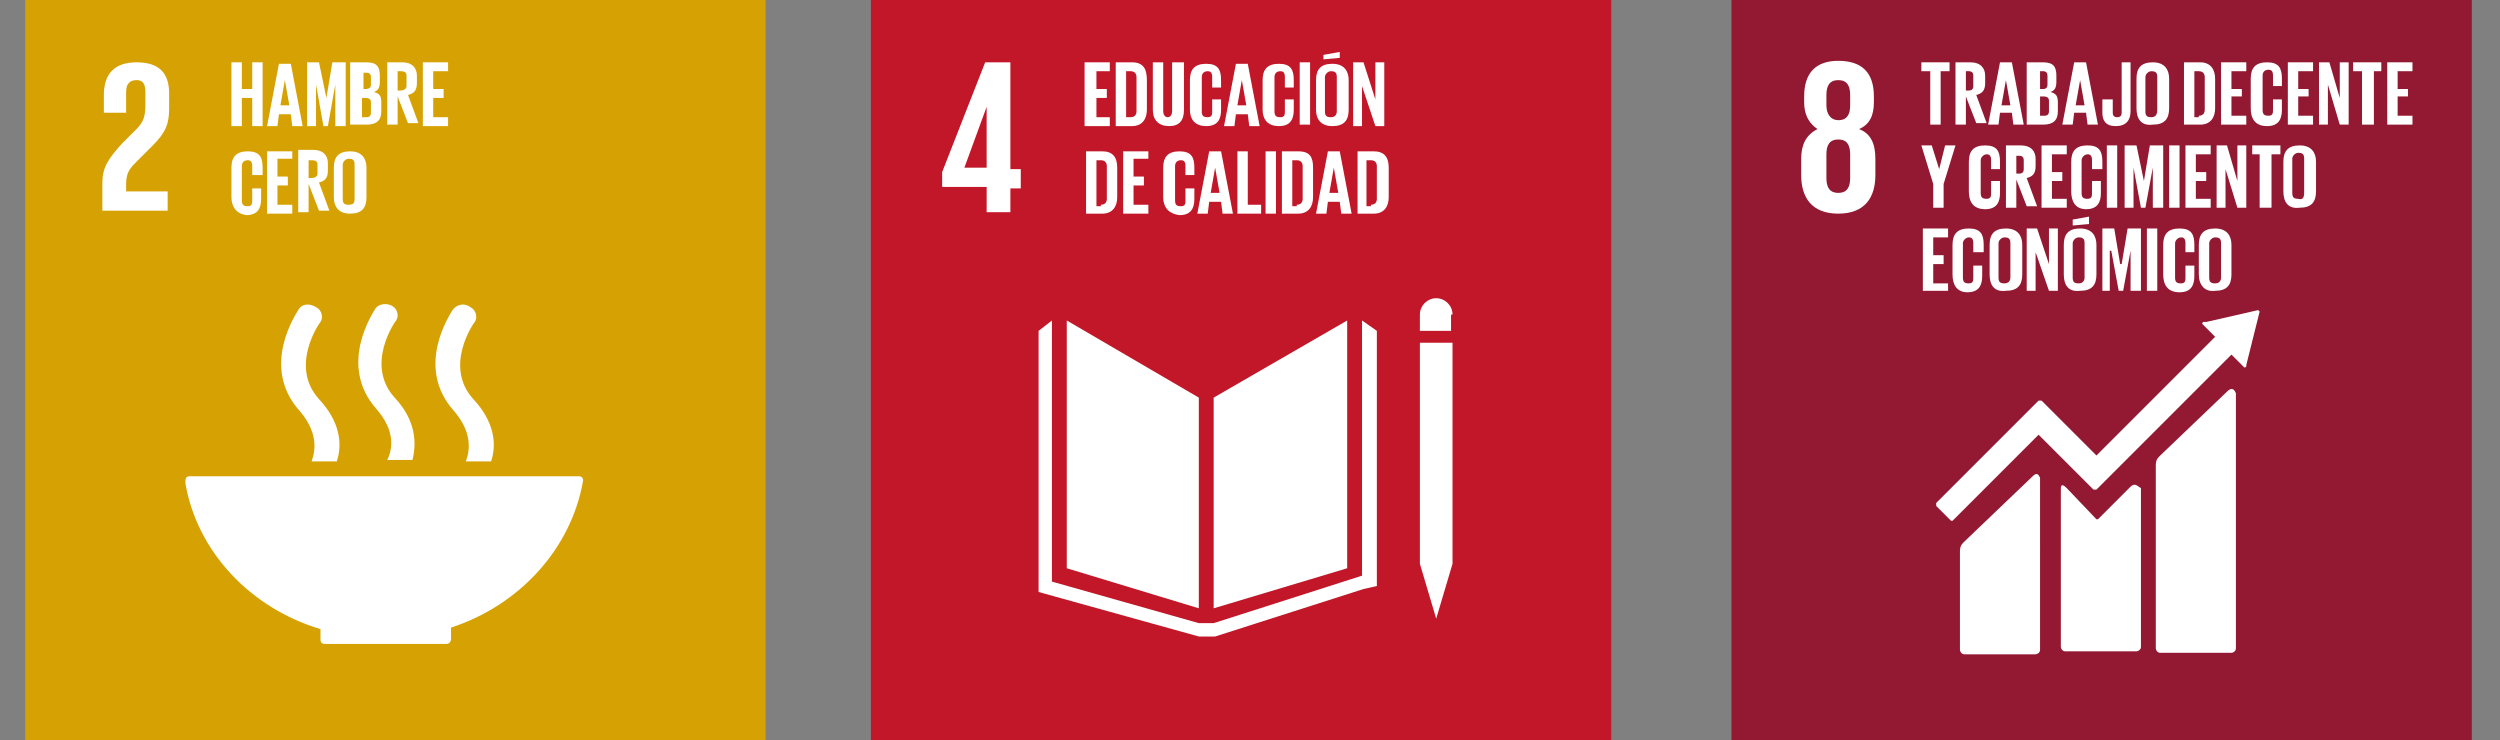 <?xml version="1.0" encoding="utf-8"?>
<!-- Generator: Adobe Illustrator 24.2.3, SVG Export Plug-In . SVG Version: 6.00 Build 0)  -->
<svg version="1.1" id="Capa_1" xmlns="http://www.w3.org/2000/svg" xmlns:xlink="http://www.w3.org/1999/xlink" x="0px" y="0px"
	 viewBox="0 0 168.5 49.9" style="enable-background:new 0 0 168.5 49.9;" xml:space="preserve">
<rect x="0" y="0" width="168.5" height="49.9" fill="#808080" stroke="none"/>
<style type="text/css">
	.st0{fill:#D6A102;}
	.st1{clip-path:url(#SVGID_2_);fill:#FFFFFF;}
	.st2{fill:#FFFFFF;}
	.st3{clip-path:url(#SVGID_4_);fill:#FFFFFF;}
	.st4{clip-path:url(#SVGID_6_);fill:#FFFFFF;}
	.st5{clip-path:url(#SVGID_8_);fill:#FFFFFF;}
	.st6{fill:#C11728;}
	.st7{clip-path:url(#SVGID_10_);fill:#FFFFFF;}
	.st8{clip-path:url(#SVGID_12_);fill:#FFFFFF;}
	.st9{clip-path:url(#SVGID_14_);fill:#FFFFFF;}
	.st10{clip-path:url(#SVGID_16_);fill:#FFFFFF;}
	.st11{clip-path:url(#SVGID_18_);fill:#FFFFFF;}
	.st12{clip-path:url(#SVGID_20_);fill:#FFFFFF;}
	.st13{clip-path:url(#SVGID_22_);fill:#FFFFFF;}
	.st14{clip-path:url(#SVGID_24_);fill:#FFFFFF;}
	.st15{fill:#931831;}
	.st16{clip-path:url(#SVGID_26_);fill:#FFFFFF;}
	.st17{clip-path:url(#SVGID_28_);fill:#FFFFFF;}
	.st18{clip-path:url(#SVGID_30_);fill:#FFFFFF;}
	.st19{clip-path:url(#SVGID_32_);fill:#FFFFFF;}
	.st20{clip-path:url(#SVGID_34_);fill:#FFFFFF;}
	.st21{clip-path:url(#SVGID_36_);fill:#FFFFFF;}
	.st22{clip-path:url(#SVGID_38_);fill:#FFFFFF;}
	.st23{clip-path:url(#SVGID_40_);fill:#FFFFFF;}
	.st24{clip-path:url(#SVGID_42_);fill:#FFFFFF;}
	.st25{clip-path:url(#SVGID_44_);fill:#FFFFFF;}
	.st26{clip-path:url(#SVGID_46_);fill:#FFFFFF;}
</style>
<rect x="1.7" y="0" class="st0" width="49.9" height="49.9"/>
<g>
	<defs>
		<rect id="SVGID_1_" x="1.7" y="0" width="165" height="49.9"/>
	</defs>
	<clipPath id="SVGID_2_">
		<use xlink:href="#SVGID_1_"  style="overflow:visible;"/>
	</clipPath>
	<path class="st1" d="M21.6,42.4v0.7c0,0,0,0,0,0c0,0,0,0,0,0c0,0.2,0.1,0.3,0.3,0.3c0,0,0,0,0,0c0,0,0,0,0,0h8.2c0,0,0,0,0,0
		c0,0,0,0,0,0c0.2,0,0.3-0.2,0.3-0.3c0,0,0,0,0,0c0,0,0,0,0,0v-0.8c4.6-1.5,8.1-5.3,8.9-9.9c0,0,0,0,0,0c0,0,0,0,0,0
		c0-0.2-0.1-0.3-0.3-0.3H13h-0.2c-0.2,0-0.3,0.1-0.3,0.3l0,0.2C13.3,37.2,16.9,41,21.6,42.4"/>
	<path class="st1" d="M30.5,20.9c-0.1,0.2-2.6,3.8,0.1,6.8c1.2,1.4,1.1,2.6,0.8,3.4h1.7c0.4-1.2,0.2-2.7-1.2-4.2
		c-2-2.2,0-5.1,0.1-5.2c0.2-0.3,0.1-0.8-0.3-1C31.3,20.4,30.8,20.5,30.5,20.9"/>
	<path class="st1" d="M26.1,31h1.7c0.3-1.2,0.2-2.7-1.2-4.2c-2-2.2,0-5.1,0.1-5.2c0.2-0.3,0.1-0.8-0.3-1c-0.4-0.2-0.9-0.1-1.1,0.2
		c-0.1,0.2-2.6,3.8,0.1,6.8C26.6,29,26.5,30.2,26.1,31"/>
	<path class="st1" d="M20.1,20.9c-0.1,0.2-2.6,3.8,0.1,6.8c1.2,1.4,1.1,2.6,0.8,3.4h1.7c0.4-1.2,0.2-2.7-1.2-4.2
		c-2-2.2,0-5.1,0.1-5.2c0.2-0.3,0.1-0.8-0.3-1C20.8,20.4,20.3,20.5,20.1,20.9"/>
	<path class="st1" d="M11.3,12.9H8.5v-0.5c0-0.8,0.3-1.1,0.7-1.5l1.1-1.1c0.9-0.9,1.1-1.5,1.1-2.5v-1c0-1.4-0.7-2.1-2.2-2.1
		c-1.5,0-2.2,0.8-2.2,2.2v1.2h1.5V6.2c0-0.6,0.3-0.8,0.7-0.8c0.3,0,0.6,0.1,0.6,0.8V7c0,0.8-0.1,1.2-0.6,1.7l-1,1
		c-0.9,1-1.3,1.6-1.3,2.6v1.9h4.4V12.9z"/>
</g>
<polygon class="st2" points="17,6.6 16.3,6.6 16.3,8.5 15.6,8.5 15.6,4.2 16.3,4.2 16.3,6 17,6 17,4.2 17.7,4.2 17.7,8.5 17,8.5 "/>
<path class="st2" d="M18.9,7.1h0.6l-0.3-1.7h0L18.9,7.1z M18,8.5l0.8-4.2h0.8l0.8,4.2h-0.7l-0.1-0.8h-0.8l-0.1,0.8H18z"/>
<polygon class="st2" points="22.6,5.7 22.6,5.7 22.1,8.5 21.8,8.5 21.3,5.7 21.3,5.7 21.3,8.5 20.7,8.5 20.7,4.2 21.5,4.2 22,6.6 
	22,6.6 22.4,4.2 23.3,4.2 23.3,8.5 22.6,8.5 "/>
<g>
	<defs>
		<rect id="SVGID_3_" x="1.7" y="0" width="165" height="49.9"/>
	</defs>
	<clipPath id="SVGID_4_">
		<use xlink:href="#SVGID_3_"  style="overflow:visible;"/>
	</clipPath>
	<path class="st3" d="M24.4,6.6v1.3h0.3c0.2,0,0.3-0.1,0.3-0.3V6.9c0-0.2-0.1-0.3-0.4-0.3H24.4z M24.4,6h0.2C24.9,6,25,5.9,25,5.7
		V5.2c0-0.2-0.1-0.3-0.3-0.3h-0.2V6z M23.7,4.2h1c0.7,0,0.9,0.3,0.9,0.9v0.4c0,0.4-0.1,0.6-0.4,0.7c0.4,0.1,0.5,0.3,0.5,0.7v0.6
		c0,0.6-0.3,0.9-1,0.9h-1.1V4.2z"/>
	<path class="st3" d="M26.8,4.8v1.3h0.2c0.2,0,0.4-0.1,0.4-0.3V5.1c0-0.2-0.1-0.3-0.4-0.3H26.8z M26.8,6.5v1.9h-0.7V4.2h1
		c0.7,0,1,0.4,1,0.9v0.5c0,0.5-0.2,0.7-0.6,0.8l0.7,1.9h-0.7L26.8,6.5z"/>
</g>
<polygon class="st2" points="28.5,4.2 30.2,4.2 30.2,4.8 29.2,4.8 29.2,6 29.9,6 29.9,6.6 29.2,6.6 29.2,7.9 30.2,7.9 30.2,8.5 
	28.5,8.5 "/>
<g>
	<defs>
		<rect id="SVGID_5_" x="1.7" y="0" width="165" height="49.9"/>
	</defs>
	<clipPath id="SVGID_6_">
		<use xlink:href="#SVGID_5_"  style="overflow:visible;"/>
	</clipPath>
	<path class="st4" d="M15.6,13.3v-2c0-0.7,0.3-1.1,1.1-1.1c0.8,0,1,0.4,1,1.1v0.5H17v-0.6c0-0.3-0.1-0.4-0.3-0.4
		c-0.3,0-0.4,0.2-0.4,0.4v2.3c0,0.3,0.1,0.4,0.4,0.4c0.3,0,0.3-0.2,0.3-0.4v-0.8h0.6v0.7c0,0.6-0.2,1.1-1,1.1
		C15.9,14.4,15.6,13.9,15.6,13.3"/>
</g>
<polygon class="st2" points="18,10.2 19.7,10.2 19.7,10.7 18.7,10.7 18.7,11.9 19.4,11.9 19.4,12.5 18.7,12.5 18.7,13.8 19.7,13.8 
	19.7,14.4 18,14.4 "/>
<g>
	<defs>
		<rect id="SVGID_7_" x="1.7" y="0" width="165" height="49.9"/>
	</defs>
	<clipPath id="SVGID_8_">
		<use xlink:href="#SVGID_7_"  style="overflow:visible;"/>
	</clipPath>
	<path class="st5" d="M20.8,10.7V12H21c0.2,0,0.4-0.1,0.4-0.3v-0.6c0-0.2-0.1-0.3-0.4-0.3H20.8z M20.8,12.4v1.9h-0.7v-4.2h1
		c0.7,0,1,0.4,1,0.9v0.5c0,0.5-0.2,0.7-0.6,0.8l0.7,1.9h-0.7L20.8,12.4z"/>
	<path class="st5" d="M23.9,13.4v-2.3c0-0.3-0.1-0.4-0.4-0.4c-0.2,0-0.4,0.2-0.4,0.4v2.3c0,0.3,0.1,0.4,0.4,0.4
		C23.8,13.8,23.9,13.7,23.9,13.4 M22.5,13.3v-2c0-0.7,0.3-1.1,1.1-1.1c0.8,0,1.1,0.5,1.1,1.1v2c0,0.7-0.3,1.1-1.1,1.1
		C22.8,14.4,22.5,13.9,22.5,13.3"/>
</g>
<rect x="58.7" y="0" class="st6" width="49.9" height="49.9"/>
<polygon class="st2" points="80.8,26.8 71.9,21.6 71.9,38.3 80.8,41 "/>
<polygon class="st2" points="81.8,26.8 81.8,41 90.8,38.3 90.8,21.6 "/>
<polygon class="st2" points="96,38 95.7,38 96.8,41.7 97.9,38 97.6,38 97.9,38 97.9,23.1 97.6,23.1 97.3,23.1 97.1,23.1 96.5,23.1 
	96.3,23.1 96,23.1 95.7,23.1 95.7,38 "/>
<polygon class="st2" points="92.8,22.3 91.8,21.6 91.8,38.8 81.8,42 81.4,42 81.3,42 80.8,42 70.9,39.2 70.9,21.6 70,22.3 70,39.9 
	80.8,42.9 81.3,42.9 81.4,42.9 81.9,42.9 91.9,39.7 92.8,39.5 "/>
<g>
	<defs>
		<rect id="SVGID_9_" x="1.7" y="0" width="165" height="49.9"/>
	</defs>
	<clipPath id="SVGID_10_">
		<use xlink:href="#SVGID_9_"  style="overflow:visible;"/>
	</clipPath>
	<path class="st7" d="M97.9,21.2c0-0.6-0.5-1.1-1.1-1.1c-0.6,0-1.1,0.5-1.1,1.1v1.1h2.1V21.2z"/>
</g>
<path class="st2" d="M65,11.3l1.5-4.1h0v4.1H65z M66.5,14.3h1.6v-1.6h0.7v-1.3h-0.7V4.2h-1.7l-2.9,7.4v1h3V14.3z"/>
<polygon class="st2" points="73.1,4.2 74.8,4.2 74.8,4.8 73.9,4.8 73.9,6 74.6,6 74.6,6.6 73.9,6.6 73.9,7.9 74.8,7.9 74.8,8.5 
	73.1,8.5 "/>
<g>
	<defs>
		<rect id="SVGID_11_" x="1.7" y="0" width="165" height="49.9"/>
	</defs>
	<clipPath id="SVGID_12_">
		<use xlink:href="#SVGID_11_"  style="overflow:visible;"/>
	</clipPath>
	<path class="st8" d="M76.2,7.9c0.3,0,0.4-0.2,0.4-0.4V5.2c0-0.2-0.1-0.4-0.4-0.4h-0.3v3.1H76.2z M77.3,5.4v2c0,0.6-0.3,1.1-1,1.1
		h-1.1V4.2h1.1C77.1,4.2,77.3,4.7,77.3,5.4"/>
	<path class="st8" d="M79.8,4.2v3.2c0,0.7-0.3,1.1-1,1.1c-0.7,0-1.1-0.4-1.1-1.1V4.2h0.7v3.3c0,0.2,0.1,0.4,0.3,0.4s0.3-0.2,0.3-0.4
		V4.2H79.8z"/>
	<path class="st8" d="M80.2,7.4v-2c0-0.7,0.3-1.1,1.1-1.1c0.8,0,1,0.4,1,1.1v0.5h-0.6V5.2c0-0.3-0.1-0.4-0.3-0.4
		c-0.3,0-0.4,0.2-0.4,0.4v2.3c0,0.3,0.1,0.4,0.4,0.4c0.3,0,0.3-0.2,0.3-0.4V6.7h0.6v0.7c0,0.6-0.2,1.1-1,1.1
		C80.5,8.5,80.2,8,80.2,7.4"/>
</g>
<path class="st2" d="M83.4,7.1H84l-0.3-1.7h0L83.4,7.1z M82.5,8.5l0.8-4.2h0.8l0.8,4.2h-0.7l-0.1-0.8h-0.8l-0.1,0.8H82.5z"/>
<g>
	<defs>
		<rect id="SVGID_13_" x="1.7" y="0" width="165" height="49.9"/>
	</defs>
	<clipPath id="SVGID_14_">
		<use xlink:href="#SVGID_13_"  style="overflow:visible;"/>
	</clipPath>
	<path class="st9" d="M85.1,7.4v-2c0-0.7,0.3-1.1,1.1-1.1c0.8,0,1,0.4,1,1.1v0.5h-0.6V5.2c0-0.3-0.1-0.4-0.3-0.4
		c-0.3,0-0.4,0.2-0.4,0.4v2.3c0,0.3,0.1,0.4,0.4,0.4c0.3,0,0.3-0.2,0.3-0.4V6.7h0.6v0.7c0,0.6-0.2,1.1-1,1.1
		C85.4,8.5,85.1,8,85.1,7.4"/>
</g>
<rect x="87.6" y="4.2" class="st2" width="0.7" height="4.2"/>
<g>
	<defs>
		<rect id="SVGID_15_" x="1.7" y="0" width="165" height="49.9"/>
	</defs>
	<clipPath id="SVGID_16_">
		<use xlink:href="#SVGID_15_"  style="overflow:visible;"/>
	</clipPath>
	<path class="st10" d="M90.1,7.5V5.2c0-0.3-0.1-0.4-0.4-0.4c-0.2,0-0.4,0.2-0.4,0.4v2.3c0,0.3,0.1,0.4,0.4,0.4
		C90,7.9,90.1,7.7,90.1,7.5 M90.3,3.9l-1.1,0.1V3.7l1.1-0.2V3.9z M88.7,7.4v-2c0-0.7,0.3-1.1,1.1-1.1c0.8,0,1.1,0.5,1.1,1.1v2
		c0,0.7-0.3,1.1-1.1,1.1C89,8.5,88.7,8,88.7,7.4"/>
</g>
<polygon class="st2" points="91.8,5.8 91.8,8.5 91.2,8.5 91.2,4.2 91.9,4.2 92.7,6.7 92.7,4.2 93.3,4.2 93.3,8.5 92.7,8.5 "/>
<g>
	<defs>
		<rect id="SVGID_17_" x="1.7" y="0" width="165" height="49.9"/>
	</defs>
	<clipPath id="SVGID_18_">
		<use xlink:href="#SVGID_17_"  style="overflow:visible;"/>
	</clipPath>
	<path class="st11" d="M74.2,13.8c0.3,0,0.4-0.2,0.4-0.4v-2.2c0-0.2-0.1-0.4-0.4-0.4h-0.3v3.1H74.2z M75.3,11.3v2
		c0,0.6-0.3,1.1-1,1.1h-1.1v-4.2h1.1C75,10.2,75.3,10.6,75.3,11.3"/>
</g>
<polygon class="st2" points="75.7,10.2 77.4,10.2 77.4,10.7 76.4,10.7 76.4,11.9 77.1,11.9 77.1,12.5 76.4,12.5 76.4,13.8 
	77.4,13.8 77.4,14.4 75.7,14.4 "/>
<g>
	<defs>
		<rect id="SVGID_19_" x="1.7" y="0" width="165" height="49.9"/>
	</defs>
	<clipPath id="SVGID_20_">
		<use xlink:href="#SVGID_19_"  style="overflow:visible;"/>
	</clipPath>
	<path class="st12" d="M78.4,13.3v-2c0-0.7,0.3-1.1,1.1-1.1c0.8,0,1,0.4,1,1.1v0.5h-0.6v-0.6c0-0.3-0.1-0.4-0.3-0.4
		c-0.3,0-0.4,0.2-0.4,0.4v2.3c0,0.3,0.1,0.4,0.4,0.4c0.3,0,0.3-0.2,0.3-0.4v-0.8h0.6v0.7c0,0.6-0.2,1.1-1,1.1
		C78.7,14.4,78.4,13.9,78.4,13.3"/>
</g>
<path class="st2" d="M81.6,13h0.6l-0.3-1.7h0L81.6,13z M80.7,14.4l0.8-4.2h0.8l0.8,4.2h-0.7l-0.1-0.8h-0.8l-0.1,0.8H80.7z"/>
<polygon class="st2" points="83.4,10.2 84.1,10.2 84.1,13.8 85,13.8 85,14.4 83.4,14.4 "/>
<rect x="85.3" y="10.2" class="st2" width="0.7" height="4.2"/>
<g>
	<defs>
		<rect id="SVGID_21_" x="1.7" y="0" width="165" height="49.9"/>
	</defs>
	<clipPath id="SVGID_22_">
		<use xlink:href="#SVGID_21_"  style="overflow:visible;"/>
	</clipPath>
	<path class="st13" d="M87.4,13.8c0.3,0,0.4-0.2,0.4-0.4v-2.2c0-0.2-0.1-0.4-0.4-0.4h-0.3v3.1H87.4z M88.5,11.3v2
		c0,0.6-0.3,1.1-1,1.1h-1.1v-4.2h1.1C88.3,10.2,88.5,10.6,88.5,11.3"/>
</g>
<path class="st2" d="M89.6,13h0.6l-0.3-1.7h0L89.6,13z M88.7,14.4l0.8-4.2h0.8l0.8,4.2h-0.7l-0.1-0.8h-0.8l-0.1,0.8H88.7z"/>
<g>
	<defs>
		<rect id="SVGID_23_" x="1.7" y="0" width="165" height="49.9"/>
	</defs>
	<clipPath id="SVGID_24_">
		<use xlink:href="#SVGID_23_"  style="overflow:visible;"/>
	</clipPath>
	<path class="st14" d="M92.4,13.8c0.3,0,0.4-0.2,0.4-0.4v-2.2c0-0.2-0.1-0.4-0.4-0.4h-0.3v3.1H92.4z M93.6,11.3v2
		c0,0.6-0.3,1.1-1,1.1h-1.1v-4.2h1.1C93.3,10.2,93.6,10.6,93.6,11.3"/>
</g>
<rect x="116.7" y="0" class="st15" width="49.9" height="49.9"/>
<g>
	<defs>
		<rect id="SVGID_25_" x="1.7" y="0" width="165" height="49.9"/>
	</defs>
	<clipPath id="SVGID_26_">
		<use xlink:href="#SVGID_25_"  style="overflow:visible;"/>
	</clipPath>
	<path class="st16" d="M150.2,26.3l-4.6,4.4c-0.2,0.2-0.3,0.3-0.3,0.7v12.3c0,0.1,0.1,0.3,0.3,0.3h4.8c0.1,0,0.3-0.1,0.3-0.3V26.5
		C150.6,26.3,150.5,26.1,150.2,26.3"/>
	<path class="st16" d="M137,32.1l-4.6,4.4c-0.2,0.2-0.3,0.3-0.3,0.7v6.6c0,0.1,0.1,0.3,0.3,0.3h4.8c0.1,0,0.3-0.1,0.3-0.3V32.2
		C137.4,32,137.3,31.8,137,32.1"/>
	<path class="st16" d="M152.3,21C152.3,21,152.3,21,152.3,21c-0.1-0.1-0.1-0.1-0.1-0.1l0,0l0,0l-3.5,0.8l-0.1,0c0,0,0,0-0.1,0
		c-0.1,0.1-0.1,0.1,0,0.2l0,0l0.8,0.8l-8,8l-3.7-3.7c0,0-0.1,0-0.2,0l-1,1c0,0,0,0,0,0l-5.9,5.9c0,0,0,0.1,0,0.2l1,1
		c0,0,0.1,0,0.1,0l5.8-5.8l2.7,2.7c0,0,0,0,0,0l1,1c0,0,0.1,0,0.2,0l9.1-9.1l0.8,0.8c0.1,0.1,0.1,0.1,0.2,0c0,0,0-0.1,0-0.1v0
		L152.3,21L152.3,21z"/>
	<path class="st16" d="M143.6,32.8l-2.2,2.2c0,0-0.1,0-0.1,0l-2-2.1c-0.4-0.4-0.4-0.1-0.4,0.1v10.6c0,0.1,0.1,0.3,0.3,0.3h4.8
		c0.1,0,0.3-0.1,0.3-0.3V32.9C144.1,32.8,143.9,32.5,143.6,32.8"/>
	<path class="st16" d="M124.7,12c0,0.6-0.2,1-0.8,1c-0.6,0-0.8-0.4-0.8-1v-1.6c0-0.6,0.2-1,0.8-1c0.6,0,0.8,0.4,0.8,1V12z
		 M123.1,6.4c0-0.6,0.2-1,0.8-1c0.6,0,0.8,0.4,0.8,1v0.7c0,0.6-0.2,1-0.8,1c-0.5,0-0.8-0.4-0.8-1V6.4z M126.4,11.8v-1.1
		c0-1-0.3-1.7-1.1-2c0.7-0.3,1-0.9,1-1.8V6.5c0-1.6-0.8-2.4-2.4-2.4c-1.5,0-2.3,0.8-2.3,2.4v0.4c0,0.8,0.3,1.4,0.9,1.8
		c-0.8,0.4-1.1,1.1-1.1,2v1.1c0,1.5,0.7,2.6,2.5,2.6C125.7,14.4,126.4,13.3,126.4,11.8"/>
</g>
<polygon class="st2" points="129.5,4.2 131.4,4.2 131.4,4.8 130.8,4.8 130.8,8.4 130.1,8.4 130.1,4.8 129.5,4.8 "/>
<g>
	<defs>
		<rect id="SVGID_27_" x="1.7" y="0" width="165" height="49.9"/>
	</defs>
	<clipPath id="SVGID_28_">
		<use xlink:href="#SVGID_27_"  style="overflow:visible;"/>
	</clipPath>
	<path class="st17" d="M132.5,4.8v1.3h0.2c0.2,0,0.3-0.1,0.3-0.3V5.1c0-0.2-0.1-0.3-0.3-0.3H132.5z M132.5,6.5v1.9h-0.7V4.2h1
		c0.7,0,1,0.4,1,0.9v0.5c0,0.5-0.2,0.7-0.6,0.8l0.7,1.9h-0.7L132.5,6.5z"/>
</g>
<path class="st2" d="M134.9,7.1h0.6l-0.3-1.7h0L134.9,7.1z M134,8.4l0.8-4.2h0.8l0.8,4.2h-0.7l-0.1-0.8h-0.8l-0.1,0.8H134z"/>
<g>
	<defs>
		<rect id="SVGID_29_" x="1.7" y="0" width="165" height="49.9"/>
	</defs>
	<clipPath id="SVGID_30_">
		<use xlink:href="#SVGID_29_"  style="overflow:visible;"/>
	</clipPath>
	<path class="st18" d="M137.5,6.5v1.3h0.3c0.2,0,0.3-0.1,0.3-0.3V6.8c0-0.2-0.1-0.3-0.4-0.3H137.5z M137.5,6h0.2
		c0.2,0,0.3-0.1,0.3-0.3V5.1c0-0.2-0.1-0.3-0.3-0.3h-0.2V6z M136.7,4.2h1c0.7,0,0.9,0.3,0.9,0.9v0.4c0,0.4-0.1,0.6-0.4,0.7
		c0.4,0.1,0.5,0.3,0.5,0.7v0.6c0,0.6-0.3,0.9-1,0.9h-1.1V4.2z"/>
</g>
<path class="st2" d="M139.9,7.1h0.6l-0.3-1.7h0L139.9,7.1z M139,8.4l0.8-4.2h0.8l0.8,4.2h-0.7l-0.1-0.8h-0.8l-0.1,0.8H139z"/>
<g>
	<defs>
		<rect id="SVGID_31_" x="1.7" y="0" width="165" height="49.9"/>
	</defs>
	<clipPath id="SVGID_32_">
		<use xlink:href="#SVGID_31_"  style="overflow:visible;"/>
	</clipPath>
	<path class="st19" d="M143.6,4.2v3.3c0,0.6-0.3,1-1,1c-0.7,0-0.9-0.4-0.9-0.9V6.7h0.7v0.9c0,0.2,0.1,0.3,0.3,0.3
		c0.2,0,0.3-0.1,0.3-0.3V4.2H143.6z"/>
	<path class="st19" d="M145.4,7.4V5.2c0-0.3-0.1-0.4-0.4-0.4c-0.2,0-0.4,0.2-0.4,0.4v2.3c0,0.3,0.1,0.4,0.4,0.4
		C145.3,7.9,145.4,7.7,145.4,7.4 M144,7.3v-2c0-0.7,0.3-1.1,1.1-1.1c0.8,0,1.1,0.5,1.1,1.1v2c0,0.7-0.3,1.1-1.1,1.1
		C144.3,8.5,144,8,144,7.3"/>
	<path class="st19" d="M148.2,7.8c0.3,0,0.4-0.2,0.4-0.4V5.2c0-0.2-0.1-0.4-0.4-0.4h-0.3v3.1H148.2z M149.3,5.3v2
		c0,0.6-0.3,1.1-1,1.1h-1.1V4.2h1.1C149,4.2,149.3,4.7,149.3,5.3"/>
</g>
<polygon class="st2" points="149.7,4.2 151.4,4.2 151.4,4.8 150.4,4.8 150.4,6 151.1,6 151.1,6.5 150.4,6.5 150.4,7.8 151.4,7.8 
	151.4,8.4 149.7,8.4 "/>
<g>
	<defs>
		<rect id="SVGID_33_" x="1.7" y="0" width="165" height="49.9"/>
	</defs>
	<clipPath id="SVGID_34_">
		<use xlink:href="#SVGID_33_"  style="overflow:visible;"/>
	</clipPath>
	<path class="st20" d="M151.7,7.3v-2c0-0.7,0.3-1.1,1.1-1.1c0.8,0,1,0.4,1,1.1v0.5h-0.6V5.1c0-0.3-0.1-0.4-0.3-0.4
		c-0.3,0-0.4,0.2-0.4,0.4v2.3c0,0.3,0.1,0.4,0.4,0.4c0.3,0,0.3-0.2,0.3-0.4V6.7h0.6v0.7c0,0.6-0.2,1.1-1,1.1
		C152,8.5,151.7,8,151.7,7.3"/>
</g>
<polygon class="st2" points="154.2,4.2 155.9,4.2 155.9,4.8 154.9,4.8 154.9,6 155.6,6 155.6,6.5 154.9,6.5 154.9,7.8 155.9,7.8 
	155.9,8.4 154.2,8.4 "/>
<polygon class="st2" points="156.9,5.7 156.9,8.4 156.3,8.4 156.3,4.2 157,4.2 157.7,6.6 157.7,4.2 158.3,4.2 158.3,8.4 157.7,8.4 
	"/>
<polygon class="st2" points="158.6,4.2 160.5,4.2 160.5,4.8 160,4.8 160,8.4 159.2,8.4 159.2,4.8 158.6,4.8 "/>
<polygon class="st2" points="160.9,4.2 162.6,4.2 162.6,4.8 161.6,4.8 161.6,6 162.3,6 162.3,6.5 161.6,6.5 161.6,7.8 162.6,7.8 
	162.6,8.4 160.9,8.4 "/>
<polygon class="st2" points="131,12.4 131,14 130.3,14 130.3,12.4 129.5,9.8 130.2,9.8 130.7,11.4 130.7,11.4 131.1,9.8 131.8,9.8 
	"/>
<g>
	<defs>
		<rect id="SVGID_35_" x="1.7" y="0" width="165" height="49.9"/>
	</defs>
	<clipPath id="SVGID_36_">
		<use xlink:href="#SVGID_35_"  style="overflow:visible;"/>
	</clipPath>
	<path class="st21" d="M132.7,12.9v-2c0-0.7,0.3-1.1,1.1-1.1c0.8,0,1,0.4,1,1.1v0.5h-0.6v-0.6c0-0.3-0.1-0.4-0.3-0.4
		s-0.4,0.2-0.4,0.4V13c0,0.3,0.1,0.4,0.4,0.4s0.3-0.2,0.3-0.4v-0.8h0.6V13c0,0.6-0.2,1.1-1,1.1C133,14.1,132.7,13.6,132.7,12.9"/>
	<path class="st21" d="M135.9,10.4v1.3h0.2c0.2,0,0.3-0.1,0.3-0.3v-0.6c0-0.2-0.1-0.3-0.3-0.3H135.9z M135.9,12.1V14h-0.7V9.8h1
		c0.7,0,1,0.4,1,0.9v0.5c0,0.5-0.2,0.7-0.6,0.8l0.7,1.9h-0.7L135.9,12.1z"/>
</g>
<polygon class="st2" points="137.6,9.8 139.3,9.8 139.3,10.4 138.3,10.4 138.3,11.6 139,11.6 139,12.2 138.3,12.2 138.3,13.4 
	139.3,13.4 139.3,14 137.6,14 "/>
<g>
	<defs>
		<rect id="SVGID_37_" x="1.7" y="0" width="165" height="49.9"/>
	</defs>
	<clipPath id="SVGID_38_">
		<use xlink:href="#SVGID_37_"  style="overflow:visible;"/>
	</clipPath>
	<path class="st22" d="M139.6,12.9v-2c0-0.7,0.3-1.1,1.1-1.1c0.8,0,1,0.4,1,1.1v0.5H141v-0.6c0-0.3-0.1-0.4-0.3-0.4
		s-0.4,0.2-0.4,0.4V13c0,0.3,0.1,0.4,0.4,0.4s0.3-0.2,0.3-0.4v-0.8h0.6V13c0,0.6-0.2,1.1-1,1.1C139.9,14.1,139.6,13.6,139.6,12.9"/>
</g>
<rect x="142" y="9.8" class="st2" width="0.7" height="4.2"/>
<polygon class="st2" points="145.1,11.3 145.1,11.3 144.6,14 144.3,14 143.8,11.3 143.8,11.3 143.8,14 143.2,14 143.2,9.8 144,9.8 
	144.5,12.2 144.5,12.2 144.9,9.8 145.8,9.8 145.8,14 145.1,14 "/>
<rect x="146.2" y="9.8" class="st2" width="0.7" height="4.2"/>
<polygon class="st2" points="147.3,9.8 149,9.8 149,10.4 148,10.4 148,11.6 148.7,11.6 148.7,12.2 148,12.2 148,13.4 149,13.4 
	149,14 147.3,14 "/>
<polygon class="st2" points="150,11.4 150,14 149.4,14 149.4,9.8 150.1,9.8 150.8,12.2 150.8,9.8 151.4,9.8 151.4,14 150.8,14 "/>
<polygon class="st2" points="151.8,9.8 153.7,9.8 153.7,10.4 153.1,10.4 153.1,14 152.3,14 152.3,10.4 151.8,10.4 "/>
<g>
	<defs>
		<rect id="SVGID_39_" x="1.7" y="0" width="165" height="49.9"/>
	</defs>
	<clipPath id="SVGID_40_">
		<use xlink:href="#SVGID_39_"  style="overflow:visible;"/>
	</clipPath>
	<path class="st23" d="M155.3,13v-2.3c0-0.3-0.1-0.4-0.4-0.4c-0.2,0-0.4,0.2-0.4,0.4V13c0,0.3,0.1,0.4,0.4,0.4
		C155.2,13.5,155.3,13.3,155.3,13 M153.9,12.9v-2c0-0.7,0.3-1.1,1.1-1.1c0.8,0,1.1,0.5,1.1,1.1v2c0,0.7-0.3,1.1-1.1,1.1
		C154.2,14.1,153.9,13.6,153.9,12.9"/>
</g>
<polygon class="st2" points="129.6,15.4 131.3,15.4 131.3,16 130.3,16 130.3,17.2 131,17.2 131,17.8 130.3,17.8 130.3,19.1 
	131.3,19.1 131.3,19.6 129.6,19.6 "/>
<g>
	<defs>
		<rect id="SVGID_41_" x="1.7" y="0" width="165" height="49.9"/>
	</defs>
	<clipPath id="SVGID_42_">
		<use xlink:href="#SVGID_41_"  style="overflow:visible;"/>
	</clipPath>
	<path class="st24" d="M131.6,18.5v-2c0-0.7,0.3-1.1,1.1-1.1c0.8,0,1,0.4,1,1.1v0.5H133v-0.6c0-0.3-0.1-0.4-0.3-0.4
		s-0.4,0.2-0.4,0.4v2.3c0,0.3,0.1,0.4,0.4,0.4s0.3-0.2,0.3-0.4v-0.8h0.6v0.7c0,0.6-0.2,1.1-1,1.1C131.9,19.7,131.6,19.2,131.6,18.5"
		/>
	<path class="st24" d="M135.5,18.7v-2.3c0-0.3-0.1-0.4-0.4-0.4c-0.2,0-0.4,0.2-0.4,0.4v2.3c0,0.3,0.1,0.4,0.4,0.4
		C135.4,19.1,135.5,18.9,135.5,18.7 M134.1,18.5v-2c0-0.7,0.3-1.1,1.1-1.1c0.8,0,1.1,0.5,1.1,1.1v2c0,0.7-0.3,1.1-1.1,1.1
		C134.4,19.7,134.1,19.2,134.1,18.5"/>
</g>
<polygon class="st2" points="137.2,17 137.2,19.6 136.6,19.6 136.6,15.4 137.3,15.4 138.1,17.8 138.1,15.4 138.7,15.4 138.7,19.6 
	138.1,19.6 "/>
<g>
	<defs>
		<rect id="SVGID_43_" x="1.7" y="0" width="165" height="49.9"/>
	</defs>
	<clipPath id="SVGID_44_">
		<use xlink:href="#SVGID_43_"  style="overflow:visible;"/>
	</clipPath>
	<path class="st25" d="M140.5,18.7v-2.3c0-0.3-0.1-0.4-0.4-0.4c-0.2,0-0.4,0.2-0.4,0.4v2.3c0,0.3,0.1,0.4,0.4,0.4
		C140.4,19.1,140.5,18.9,140.5,18.7 M140.8,15.1l-1.1,0.1v-0.4l1.1-0.2V15.1z M139.1,18.5v-2c0-0.7,0.3-1.1,1.1-1.1
		c0.8,0,1.1,0.5,1.1,1.1v2c0,0.7-0.3,1.1-1.1,1.1C139.4,19.7,139.1,19.2,139.1,18.5"/>
</g>
<polygon class="st2" points="143.6,16.9 143.6,16.9 143.1,19.6 142.8,19.6 142.3,16.9 142.2,16.9 142.2,19.6 141.7,19.6 141.7,15.4 
	142.5,15.4 142.9,17.8 143,17.8 143.4,15.4 144.3,15.4 144.3,19.6 143.6,19.6 "/>
<rect x="144.7" y="15.4" class="st2" width="0.7" height="4.2"/>
<g>
	<defs>
		<rect id="SVGID_45_" x="1.7" y="0" width="165" height="49.9"/>
	</defs>
	<clipPath id="SVGID_46_">
		<use xlink:href="#SVGID_45_"  style="overflow:visible;"/>
	</clipPath>
	<path class="st26" d="M145.8,18.5v-2c0-0.7,0.3-1.1,1.1-1.1c0.8,0,1,0.4,1,1.1v0.5h-0.6v-0.6c0-0.3-0.1-0.4-0.3-0.4
		s-0.4,0.2-0.4,0.4v2.3c0,0.3,0.1,0.4,0.4,0.4s0.3-0.2,0.3-0.4v-0.8h0.6v0.7c0,0.6-0.2,1.1-1,1.1C146.1,19.7,145.8,19.2,145.8,18.5"
		/>
	<path class="st26" d="M149.7,18.7v-2.3c0-0.3-0.1-0.4-0.4-0.4c-0.2,0-0.4,0.2-0.4,0.4v2.3c0,0.3,0.1,0.4,0.4,0.4
		C149.6,19.1,149.7,18.9,149.7,18.7 M148.2,18.5v-2c0-0.7,0.3-1.1,1.1-1.1c0.8,0,1.1,0.5,1.1,1.1v2c0,0.7-0.3,1.1-1.1,1.1
		C148.6,19.7,148.2,19.2,148.2,18.5"/>
</g>
</svg>
